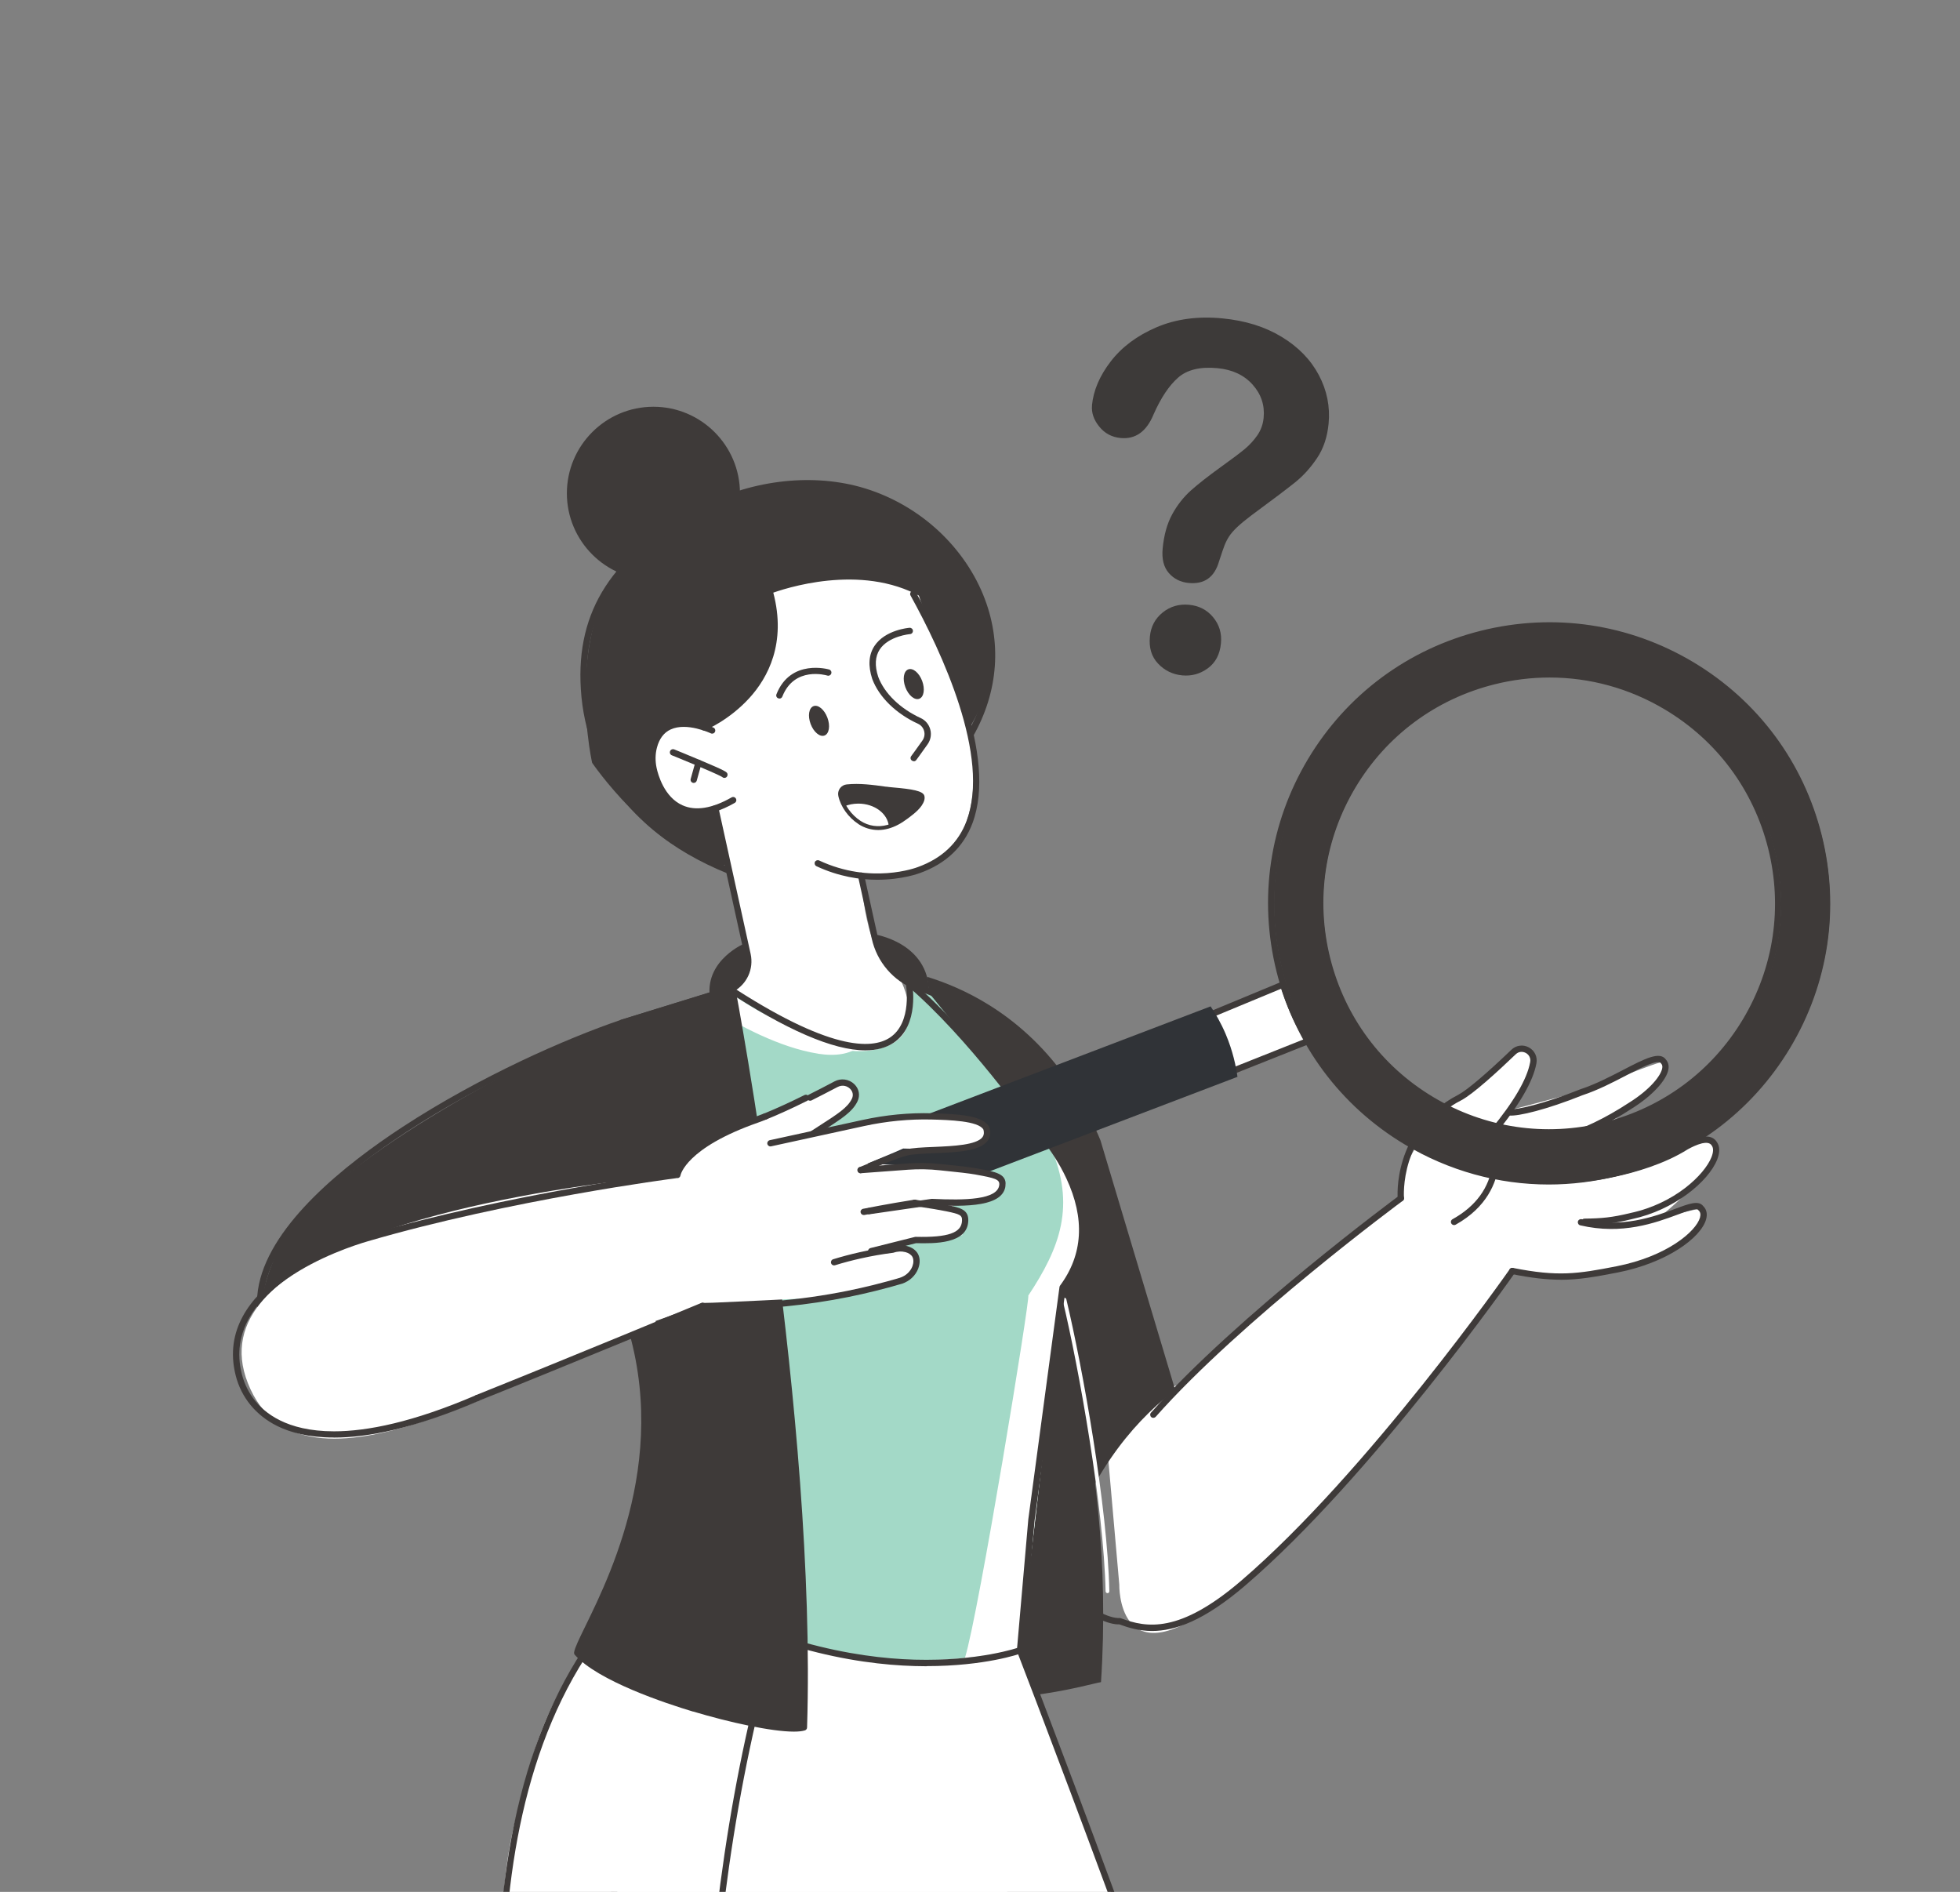 <?xml version="1.0" encoding="UTF-8"?>
<svg id="Layer_2" data-name="Layer 2" xmlns="http://www.w3.org/2000/svg" xmlns:xlink="http://www.w3.org/1999/xlink" viewBox="0 0 303.47 292.89">
  <rect x="0" y="0" width="303.47" height="292.89" fill="#808080" stroke="none"/>
  <defs>
    <style>
      .cls-1 {
        fill: #fff;
      }

      .cls-2 {
        fill: none;
      }

      .cls-3 {
        fill: #3d3a39;
      }

      .cls-4 {
        fill: #303337;
      }

      .cls-5 {
        fill: #3e3a39;
      }

      .cls-6 {
        fill: #a3d9c7;
      }

      .cls-7 {
        clip-path: url(#clippath);
      }
    </style>
    <clipPath id="clippath">
      <rect class="cls-2" width="303.47" height="292.89"/>
    </clipPath>
  </defs>
  <g id="_文字" data-name="文字">
    <g>
      <path class="cls-3" d="M169.07,62.77c.22-2.31,1.19-4.59,2.91-6.82,1.72-2.23,4.07-3.99,7.08-5.28,3-1.28,6.4-1.75,10.21-1.38,3.53.34,6.59,1.29,9.17,2.86,2.58,1.56,4.5,3.54,5.76,5.92,1.26,2.38,1.76,4.89,1.51,7.52-.2,2.07-.79,3.85-1.79,5.33-.99,1.48-2.12,2.73-3.39,3.75-1.27,1.02-3.53,2.73-6.78,5.12-.9.68-1.63,1.28-2.18,1.8-.55.52-.98,1.01-1.27,1.46-.29.45-.52.91-.7,1.37-.18.46-.46,1.28-.84,2.45-.71,2.49-2.28,3.62-4.72,3.38-1.27-.12-2.29-.64-3.08-1.55-.79-.91-1.1-2.18-.94-3.82.2-2.05.68-3.79,1.46-5.23.78-1.44,1.75-2.67,2.9-3.71,1.16-1.03,2.7-2.24,4.63-3.63,1.69-1.21,2.92-2.14,3.68-2.76.76-.63,1.42-1.35,1.98-2.15.56-.81.88-1.71.98-2.71.19-1.95-.38-3.66-1.7-5.14-1.32-1.48-3.13-2.33-5.42-2.55-2.68-.26-4.72.23-6.12,1.46-1.4,1.23-2.66,3.12-3.79,5.67-1.09,2.67-2.8,3.9-5.11,3.68-1.37-.13-2.47-.72-3.32-1.78-.85-1.05-1.21-2.14-1.11-3.26ZM183.06,104.56c-1.49-.14-2.74-.75-3.75-1.82-1.02-1.07-1.44-2.47-1.27-4.2.15-1.54.81-2.78,1.98-3.72,1.17-.94,2.54-1.34,4.1-1.19,1.54.15,2.78.8,3.72,1.94.95,1.15,1.35,2.49,1.2,4.03-.16,1.71-.84,2.99-2.03,3.86-1.19.87-2.5,1.23-3.94,1.1Z"/>
      <g class="cls-7">
        <g id="woman2">
          <g>
            <path class="cls-1" d="M216.9,185.5s-25.13,19.56-33.99,28.9c.26-.26-12.09,2.72-12.09,2.72l2.48,28.18s-.34,14.24,14.31,3.48c1.66-1.13,23.73-17.65,46.55-52,0,0,12.12,3.08,22-1.98,0,0,8.74-3.5,7.19-7.74l-6.61,1.53s10.65-8.25,8.32-11.89c-.21-.11-3.96.83-3.96.83,0,0,5.72-4.73,3.53-6.91-1.06-.23-11.98,4.1-15.08,4.8-.47.12-2.23.04-2.23.04l6.49-5.17s5.33-3.06,3.79-5.87c-.38-.34-10.81,3.99-10.81,3.99l-12.78,3.41s5.64-8.84,1.34-9.91c-.42.61-8.51,7.54-8.51,7.54,0,0-10.66,7.83-9.92,16.08Z"/>
            <g>
              <path class="cls-5" d="M181.96,215.19c-.15.11-.3.23-.45.35-6.55,5.13-13.16,13.31-17.34,26.81-3.87-4.19-11.33-13.47-14.09-27.38-1.53-7.7-1.13-14.35-.44-18.99-2.04-14.92-4.08-29.84-6.11-44.76,2.87.88,6.19,2.24,9.61,4.37,10.54,6.56,15.33,16.28,17.25,20.96,3.86,12.88,7.71,25.76,11.57,38.64Z"/>
              <g>
                <path class="cls-5" d="M178.57,219.5c.14,0,.27-.06.37-.16,13.26-14.97,38-33.26,38.25-33.44.22-.16.26-.47.1-.68-.16-.22-.47-.26-.68-.1-.25.18-25.07,18.53-38.4,33.58-.18.2-.16.51.04.69.09.08.21.12.32.12Z"/>
                <path class="cls-5" d="M178.38,252.5c3.53,0,8.02-1.56,14.41-7.03,19.58-16.78,41.54-48.09,41.76-48.41.15-.22.1-.53-.12-.68-.22-.15-.53-.1-.68.12-.22.31-22.1,31.53-41.59,48.23-9.56,8.19-14.62,7.29-18.61,5.8-.07-.03-.15-.04-.23-.03-.03,0-3.4.29-8.54-5.55-4.78-5.43-12.08-17.37-19.68-43.44-.08-.26-.35-.41-.61-.33-.26.08-.41.35-.33.61,6.11,20.96,13.05,36.18,20.07,44.02,4.92,5.49,8.36,5.7,9.08,5.67,1.5.55,3.14,1.02,5.08,1.02Z"/>
                <path class="cls-5" d="M241.65,198.13c2.81,0,5.31-.45,8.82-1.13,7.54-1.47,12.88-5.34,13.69-8.23.23-.83.07-1.55-.45-2.05-.71-.92-2.16-.39-4.32.42-3.3,1.22-8.29,3.06-14.49,1.61-.26-.06-.53.1-.59.36-.06.26.1.53.36.59,6.49,1.52,11.64-.39,15.05-1.65,1.45-.54,2.96-1.09,3.22-.72.02.03.04.05.07.08.27.24.33.61.2,1.09-.6,2.14-5.12,6.01-12.93,7.54-6.05,1.18-9.02,1.64-16.04.25-.27-.05-.52.12-.57.38-.05.26.12.52.38.57,3.11.62,5.45.88,7.6.88Z"/>
                <path class="cls-5" d="M245.33,189.64s0,0,0,0c2.66-.03,4.36-.17,7.37-.91,6.49-1.39,11.8-5.77,13.17-9.2.43-1.09.43-2.01-.01-2.67-.75-1.28-2.44-1.21-5.02.22,0,0-.02,0-.02.01-6.26,3.95-15.89,5.05-17.05,4.98-.01,0-.02-.01-.03-.01-.25-.1-.53.02-.63.27-.08.2-.02.44.15.57.14.12.3.25,2.27.03,1.35-.15,2.93-.41,4.47-.74,3.16-.68,7.7-1.97,11.34-4.27,1.15-.63,3.14-1.54,3.7-.56,0,.01.01.02.02.03.26.38.23,1.01-.08,1.78-1.08,2.69-5.66,7.14-12.48,8.61-2.95.72-4.53.85-7.17.88-.27,0-.49.23-.48.5,0,.27.22.48.49.48Z"/>
                <path class="cls-5" d="M243.56,183s.02,0,.03,0c5.33-.37,12.85-1.72,18.44-6.02.06-.04.12-.09.17-.13.05-.01.1-.04.15-.07,2.82-1.9,3.9-4.43,3.28-5.69-.23-.52-.58-.88-1.06-1.07-1.33-.53-3.4.37-6.02,1.52-1.02.44-2.07.9-3.2,1.33-4.99,2.13-10.6,3.38-13.97,3.11-.27-.02-.5.18-.53.45-.02.27.18.5.45.53,3.51.28,9.31-1,14.41-3.18,1.13-.43,2.24-.92,3.22-1.34,2.32-1.01,4.31-1.88,5.27-1.5.24.09.41.27.53.56,0,0,0,.02.01.03.32.63-.38,2.68-2.84,4.38-.14.05-.29.17-.47.31-5.4,4.15-12.72,5.46-17.92,5.82-.27.02-.47.25-.45.52.02.26.23.45.49.45Z"/>
                <path class="cls-5" d="M241.34,176.96s.09,0,.14-.02c3.76-1.13,7.53-2.92,11.21-5.34,3.12-1.95,5.39-4.4,5.64-6.1.08-.55-.04-1.03-.35-1.4-.92-1.45-3.31-.2-6.61,1.51-2.04,1.06-4.35,2.26-6.69,3.03,0,0-.02,0-.03.01-5.65,2.27-9.83,3.18-10.87,3.08-.27-.03-.51.17-.53.44-.03.27.17.51.44.53,1.37.14,5.8-.92,11.32-3.14,2.4-.79,4.75-2.01,6.82-3.09,2.31-1.2,4.92-2.56,5.35-1.84.02.03.03.05.05.07.14.15.18.37.14.64-.17,1.15-1.87,3.34-5.2,5.41-3.61,2.37-7.29,4.13-10.96,5.23-.26.08-.41.35-.33.61.06.21.26.35.47.35Z"/>
                <g>
                  <path class="cls-5" d="M216.9,185.99s.03,0,.04,0c.27-.02.47-.26.44-.53,0-.04-.2-2.58.79-5.7,1.33-4.17,4.05-7.34,8.08-9.42,1.83-.96,5.59-4.4,8.43-7.12.52-.5,1.14-.43,1.56-.21.41.22.81.71.68,1.42-.48,2.63-2.54,6.16-6.12,10.49-.17.21-.14.52.07.69.21.17.52.14.69-.07,3.69-4.46,5.82-8.14,6.33-10.93.18-1.01-.28-1.97-1.18-2.46-.9-.48-1.96-.34-2.7.37-3.95,3.78-6.87,6.25-8.21,6.96-5.34,2.76-7.61,6.98-8.57,10.03-1.04,3.3-.83,5.93-.82,6.04.02.25.24.45.49.45Z"/>
                  <path class="cls-5" d="M225.14,189.66c.08,0,.16-.02.24-.06,4.87-2.72,6.31-6.52,6.67-9.24.39-2.93-.37-5.2-.4-5.29-.09-.26-.36-.39-.62-.3-.26.09-.39.36-.3.62,0,.02.72,2.18.35,4.89-.49,3.61-2.57,6.46-6.18,8.47-.24.13-.32.43-.19.66.09.16.26.25.43.25Z"/>
                </g>
              </g>
            </g>
          </g>
          <g>
            <circle class="cls-5" cx="101.18" cy="76.37" r="12.91"/>
            <path class="cls-5" d="M87.77,76.37c0-7.39,6.01-13.4,13.4-13.4,7.39,0,13.4,6.01,13.4,13.4,0,7.39-6.01,13.4-13.4,13.4-7.39,0-13.4-6.01-13.4-13.4ZM88.75,76.37c0,6.85,5.57,12.42,12.42,12.42,6.85,0,12.42-5.57,12.42-12.42,0-6.85-5.57-12.42-12.42-12.42s-12.42,5.57-12.42,12.42Z"/>
          </g>
          <path class="cls-5" d="M135.33,76.37s28.75,13.53,14.71,36.41c-.4-1.64-8.56-21.51-8.56-21.51,0,0-11.29-4.38-22.34.17.16.6,13.91,29.12-7.51,42.82-10.92-2.9-19.95-16.17-19.95-16.17,0,0-6.29-27.85,12.04-36.25.74-.49,14.93-11.46,31.62-5.48Z"/>
          <path class="cls-5" d="M141.92,152.74s15.99,22.88,24.18,57.6c3.49,14.82,5.57,31.8,4.37,50.08-2,.33-12.81,3.67-24.1,2,.06-1.34-4.45-109.68-4.45-109.68Z"/>
          <g>
            <g>
              <path class="cls-1" d="M98.81,271.81c-18.35,53.89,36.01,82.19,55.51,138.62,13.36,38.67,37.85,114.18,37.66,113.73,0,0,42.7-14.13,41.92-15.97-14.16-62.25-20.68-90.83-29.48-120.59-13.29-44.95-38.73-111.96-47.17-133.88l-58.44,18.09Z"/>
              <path class="cls-5" d="M191.98,524.65c.06,0,.12-.01.18-.03,0,0,.02,0,.02,0,.77-.25,10.65-3.53,20.52-7.04,20.89-7.41,21.41-8.55,21.63-9.04.07-.16.08-.32.04-.47-13.71-60.28-20.6-90.54-29.48-120.59-13.4-45.31-39.5-113.96-47.18-133.92-.1-.25-.38-.38-.63-.28-.25.1-.38.38-.28.63,7.68,19.95,33.77,88.57,47.15,133.84,8.87,30.01,15.32,58.36,29.45,120.44-.5.52-3.71,2.34-21.24,8.55-8.9,3.15-17.75,6.11-19.86,6.81-.03-.11-.08-.24-.12-.38-.18-.56-.45-1.39-.79-2.46-.69-2.13-1.69-5.22-2.93-9.05-1.75-5.38-5.35-16.43-9.82-30.06-7.02-21.39-16.86-51.12-23.84-71.33-7.36-21.31-19.46-38.31-31.16-54.75-19.16-26.93-35.71-50.18-24.34-83.55.09-.26-.05-.53-.31-.62-.26-.09-.53.05-.62.31-5.27,15.48-5.02,29.75.78,44.91,5.18,13.51,14.17,26.15,23.69,39.52,11.66,16.39,23.72,33.33,31.04,54.51,13.4,38.77,37.26,112.48,37.64,113.68,0,.03.02.06.03.09.08.18.26.3.45.3Z"/>
            </g>
            <g>
              <g>
                <path class="cls-1" d="M89.52,520.66c12.89,2.59,45.55,3,45.44,1.06,0,0,20.2-161.52,21.38-244.25.07-5.05.92-23.75.92-23.75,0,0-12.19,3.61-16.95,2.82-10.04-1.65-24.52-2.36-36.95-14.55-2.73,2-18.35,14.35-22.36,35.93-8.68,23.56,1.42,73.35,5,133.74,2.7,45.53,2.73,89.42,3.53,109Z"/>
                <path class="cls-5" d="M121.83,523.43c6.99,0,12.44-.36,13.35-1.15.21-.18.26-.39.27-.52.17-1.22,5.01-35.28,9.8-78.93,4.48-40.83,9.85-98.66,9.93-142.24,0,0,0-.02,0-.02,0-.18-.16-4.4,3.53-6.45.24-.13.32-.43.19-.66-.13-.24-.43-.32-.66-.19-4.16,2.31-4.05,6.99-4.03,7.34-.09,43.54-5.45,101.31-9.93,142.12-4.75,43.25-9.54,77.07-9.79,78.86-.92.57-7.54,1.04-18.34.8-8.32-.19-19.48-.84-26.15-2.12-1.17-28.72-1.4-45.2-1.6-59.74-.16-11.69-.3-21.78-.89-35.85l-5.36-67.77c-.04-1.84-.47-4.94-1.05-9.22-3.25-23.83-10.85-79.53,22.26-105.06,1.28.95,6.49,4.64,14.64,7.77,8.66,3.33,22.52,6.69,39.34,3.82.27-.05.45-.3.4-.56-.05-.27-.3-.45-.56-.4-16.59,2.82-30.25-.48-38.79-3.76-9.26-3.55-14.67-7.83-14.72-7.87-.17-.14-.42-.14-.6,0-14.56,11.07-23.11,29.21-25.4,53.91-1.89,20.32.84,40.33,2.48,52.29.56,4.11,1,7.35,1.04,9.13,0,0,0,.02,0,.03l5.36,67.76c.58,14.04.72,24.13.88,35.81.2,14.61.43,31.18,1.62,60.15,0,.23.17.41.39.46,7.15,1.43,21.61,2.29,32.4,2.29Z"/>
              </g>
              <path class="cls-5" d="M111.29,502.58c.26,0,.48-.21.49-.47.95-33.28-.15-64.08-1.22-93.87-2.07-57.9-3.86-107.91,10.06-155.59.08-.26-.07-.53-.33-.61-.26-.08-.53.07-.61.33-6.39,21.87-9.9,45.52-11.06,74.46-1.03,25.84-.07,52.85.95,81.44,1.06,29.77,2.17,60.56,1.22,93.8,0,.27.2.49.47.5,0,0,0,0,.01,0Z"/>
            </g>
          </g>
          <path class="cls-6" d="M140.73,152.19s1.19.55,3.12,1.54c12.97,16.13,18.03,21.09,22.48,30.37,1.73,3.6,2.73,8.33-2.22,15.8.35.12-6.15,55.3-6.15,55.3,0,0-29.52,8.47-56.94-10.81,0,0,8.51-19.77-2.17-44.22.12.17,2.33-36.74.79-39.53-.53.32,10.52-3.24,13.72-7.56,0,0,9.24,6.97,17.9,8.76,11.12,2.29,9.68-8.99,9.47-9.65Z"/>
          <g>
            <path class="cls-1" d="M126.7,163.13c-6.04-.93-12.55-4.54-16.02-6.69.97-.89,1.79-1.81,2.32-2.75,0,0,9.76,7,18.54,8.35.47.07.91.11,1.34.14-1.36.94-3.34,1.39-6.18.96Z"/>
            <path class="cls-1" d="M159.21,200.58c4.95-7.47,7.38-13.95,3.45-23.04-.78-1.81,2.16,3.44,3.68,6.56,1.75,3.59,2.73,8.33-2.22,15.8.35.12-6.15,55.3-6.15,55.3,0,0-3.24.93-8.57,1.47,2.12-6.76,10.16-55.97,9.81-56.1Z"/>
          </g>
          <path class="cls-5" d="M96.3,158.35c-2.39.84-9.71,3.77-9.71,3.77,0,0-34.46,16.2-42.78,30.03-2.71,4.51-8.74,20.84,6.12,20.15.27-.04,18.55-3.75,18.55-3.75l30.45-9.66-2.63-40.53Z"/>
          <path class="cls-5" d="M143.47,257.94c9.04,0,14.4-1.89,14.64-1.98.25-.09.39-.37.29-.63-.09-.25-.37-.39-.63-.29-.06.02-6.19,2.18-16.17,1.9-9.15-.26-23.49-2.7-39.98-12.75,1.65-4.45,2.56-12.17,2.38-20.32-.21-9.65-1.89-18.14-4.72-23.91-.12-.24-.41-.34-.65-.22-.24.12-.34.41-.22.65,5.97,12.19,5.58,35.24,2.16,43.83-.09.22,0,.47.2.6,16.85,10.36,31.52,12.85,40.86,13.11.63.02,1.24.03,1.84.03Z"/>
          <g>
            <path class="cls-5" d="M125.96,138.47c-2.85-.01-11.35-1.54-19.39-6.2-7.13-4.12-15.8-11.92-16.64-25.61-.75-12.18,4.87-20.82,18.2-28.04,7.76-4.2,17.11-5.41,25.02-3.24,4.2,1.16,8.19,3.31,11.52,6.23,3.31,2.9,5.92,6.5,7.53,10.41,2.98,7.24,2.42,15.07-1.58,22.05-.04.06-3.7,6.38-8.75,12.65-6.28,7.8-11.62,11.75-15.87,11.75h-.03ZM108.6,79.48c-12.95,7.01-18.41,15.38-17.69,27.12l-.49.03.49-.03c1.54,25.08,29.9,30.87,35.05,30.89,0,0,.02,0,.02,0,3.89,0,9.11-3.94,15.11-11.39,5-6.22,8.63-12.46,8.66-12.52,3.85-6.71,4.39-14.23,1.53-21.19-3.15-7.66-10.21-13.82-18.4-16.07-2.51-.69-5.16-1.03-7.87-1.03-5.57,0-11.35,1.43-16.42,4.18Z"/>
            <path class="cls-1" d="M119.14,91.45s12.75-5.01,23.09.19c-.48.81,5.83,13,6.99,17.82-.09.04,8.94,28.16-15.89,26.09,0,0,.45,12.95,5.8,15.57.05.04,5.93,10.45-4.84,11.56-9.47.97-20.93-9.6-20.93-9.6,0,0,3.42-5.39.26-14.96-.1-.45-2.86-12.99-2.86-12.99,0,0-7.02,3.55-9.58-6.15-.1-.56.1-9.55,7.8-6.38,0,0,14.35-6.1,10.15-21.15Z"/>
            <g>
              <path class="cls-5" d="M135.82,136.2c3.85,0,6.49-.99,6.67-1.06,3.99-1.45,6.71-4.04,8.08-7.7,3.87-10.32-3.81-26.81-8.74-35.72-.13-.24-.43-.32-.66-.19-.24.13-.32.43-.19.66,4.84,8.76,12.41,24.95,8.68,34.9-1.27,3.38-3.8,5.78-7.51,7.13-.3.12-7.31,2.75-15.33-1.01-.24-.11-.54,0-.65.24-.11.24,0,.54.24.65,3.45,1.61,6.73,2.1,9.42,2.1Z"/>
              <path class="cls-5" d="M107.96,126.12c1.73,0,3.68-.61,5.8-1.82.23-.13.32-.43.18-.67-.13-.23-.43-.32-.67-.18-3.01,1.72-5.57,2.13-7.6,1.22-2.84-1.27-3.79-4.76-4.01-5.8-.22-1.04-.21-2.12.05-3.11.36-1.39,1.08-2.35,2.13-2.83,2.51-1.16,6.17.58,6.21.6.24.12.54.02.65-.23.12-.24.02-.53-.23-.65-.17-.08-4.11-1.96-7.04-.61-1.33.61-2.23,1.78-2.67,3.48-.3,1.14-.32,2.37-.06,3.56.25,1.15,1.31,5.02,4.57,6.48.83.37,1.72.55,2.68.55Z"/>
              <path class="cls-5" d="M111.8,120.28c-.14-.09-.79-.44-3.85-1.73-1.95-.82-3.91-1.62-3.93-1.62-.25-.1-.37-.39-.27-.64.1-.25.39-.37.64-.27.02,0,1.99.81,3.94,1.63,4.15,1.74,4.19,1.87,4.29,2.12.09.25-.03.53-.29.63-.06.02-.11.03-.17.03-.14,0-.27-.06-.36-.16ZM111.7,120.12h0s0,0,0,0Z"/>
              <path class="cls-5" d="M107.41,121.21c.21,0,.41-.14.47-.36l.73-2.62c.07-.26-.08-.53-.34-.6-.26-.07-.53.08-.6.34l-.73,2.62c-.07.26.08.53.34.6.04.01.09.02.13.02Z"/>
              <path class="cls-5" d="M120.68,108.15c.19,0,.38-.12.45-.31,1.86-4.72,6.76-3.32,6.97-3.25.26.08.53-.07.61-.33.08-.26-.07-.53-.33-.61-.06-.02-5.96-1.73-8.16,3.83-.1.25.02.53.28.63.06.02.12.03.18.03Z"/>
              <path class="cls-5" d="M141.48,117.86c.15,0,.3-.07.39-.2,0-.01.92-1.24,1.77-2.46.46-.67.61-1.5.39-2.29-.21-.77-.75-1.41-1.47-1.74-3.17-1.45-5.63-3.83-6.58-6.38-.57-1.72-.49-3.16.24-4.26,1.38-2.07,4.65-2.36,4.68-2.36.27-.02.47-.26.45-.53-.02-.27-.26-.47-.52-.45-.15.01-3.77.32-5.42,2.79-.91,1.36-1.03,3.09-.36,5.13,1.04,2.8,3.69,5.39,7.09,6.94.46.21.8.61.94,1.11.14.5.05,1.04-.25,1.47-.84,1.2-1.74,2.42-1.75,2.43-.16.22-.12.52.1.68.09.07.19.1.29.1Z"/>
              <path class="cls-5" d="M125.51,112.08c.47,1.26,1.43,2.06,2.15,1.79s.92-1.5.45-2.76-1.43-2.06-2.15-1.79c-.72.27-.92,1.5-.45,2.76Z"/>
              <path class="cls-5" d="M140.18,106.39c.47,1.26,1.43,2.06,2.15,1.79s.92-1.5.45-2.76c-.47-1.26-1.43-2.06-2.15-1.79-.72.27-.92,1.5-.45,2.76Z"/>
              <path class="cls-5" d="M146.36,154.97c.2,0,.38-.12.46-.31.1-.25-.03-.53-.28-.63l-4.45-1.74c-3.14-1.23-5.44-3.92-6.17-7.21l-2.12-9.62c-.06-.26-.32-.43-.58-.37-.26.06-.43.32-.37.58l2.12,9.62c.79,3.61,3.32,6.57,6.77,7.91l4.45,1.74c.06.02.12.03.18.03Z"/>
            </g>
            <path class="cls-5" d="M108.98,113.09c.06,0,.12-.01.19-.04.15-.06,3.75-1.57,6.87-5,2.84-3.12,5.75-8.47,3.69-16.3,3.31-1.15,15.59-4.74,24.62,1.75.22.16.52.11.68-.11.16-.22.11-.52-.11-.68-9.87-7.1-23.35-2.68-25.95-1.72-.24.09-.37.35-.3.59,1.73,6.12.61,11.43-3.33,15.79-2.97,3.28-6.5,4.77-6.54,4.78-.25.1-.37.39-.27.64.08.19.26.3.45.3Z"/>
          </g>
          <path class="cls-5" d="M45.42,212.58c.13,0,.26-.05.36-.16.18-.2.17-.51-.03-.69-4.09-3.78-5.67-8.06-4.68-12.73,1.92-9.09,12.94-17.93,21.84-23.75,11.84-7.74,25.1-13.57,33.55-16.45l17.04-5.26s.06-.02.09-.04c2.08-1.16,3.14-3.5,2.63-5.83l-4.98-22.64c-.06-.26-.32-.43-.58-.37-.26.06-.43.32-.37.58l4.98,22.64c.42,1.89-.43,3.79-2.11,4.75l-17.01,5.25c-8.52,2.9-21.86,8.77-33.78,16.56-9.06,5.92-20.27,14.95-22.27,24.36-1.07,5.03.61,9.62,4.97,13.65.09.09.21.13.33.13Z"/>
          <path class="cls-5" d="M48.57,212.78c9.22,0,22.11-4.27,34.61-8.41,6.05-2,12.31-4.08,17.96-5.59.26-.07.42-.34.35-.6-.07-.26-.34-.42-.6-.35-5.68,1.52-11.95,3.6-18.02,5.61-13.93,4.61-28.34,9.38-37.39,8.17-.27-.04-.51.15-.55.42-.04.27.15.51.42.55,1.01.14,2.09.2,3.21.2Z"/>
          <path class="cls-5" d="M113.36,153.08s12.63,66.26,11.1,114.35c-4.2,1.34-29.48-5.28-35.09-11.55,1.62-5.87,18.17-28.34,6.28-56.04-.14.04.66-41.5.66-41.5l17.06-5.27Z"/>
          <path class="cls-5" d="M107.31,264.98c-4.3-1.29-14.69-4.74-18.3-8.77-.1-.11-.14-.26-.12-.41.12-.73.76-2.03,1.72-4,4.27-8.73,14.25-29.15,4.63-51.68-.1-.16-.1-.51-.09-2.1,0-1.08.03-2.67.06-4.72.05-3.45.13-8.25.23-14.26.18-10.24.38-20.61.38-20.71,0-.21.14-.4.34-.46l17.06-5.27c.13-.04.28-.02.4.05.12.07.2.19.23.33.13.66,12.62,66.87,11.11,114.46,0,.21-.14.39-.34.45-.41.13-1,.19-1.71.19-3.45,0-9.99-1.43-15.59-3.11ZM112.98,153.71l-16.2,5c-.27,13.81-.73,39.4-.66,41.01,9.82,22.95-.31,43.66-4.64,52.51-.76,1.56-1.39,2.84-1.58,3.51,2.53,2.63,9.1,5.71,17.68,8.3,7.22,2.17,14.07,3.42,16.4,3,1.36-45.17-9.81-106.93-11-113.34Z"/>
          <path class="cls-5" d="M115.36,146.02s-6.05,2.49-5.48,8.13c.13-.04,9.04-.63,5.48-8.13Z"/>
          <path class="cls-1" d="M171.47,246.65s0,0,0,0c.16,0,.29-.14.29-.3-.27-13.02-4.14-34.67-6.66-45.21-.04-.16-.2-.25-.35-.22-.16.04-.25.2-.22.35,2.52,10.51,6.37,32.11,6.65,45.08,0,.16.13.29.29.29Z"/>
          <path class="cls-5" d="M157.94,255.99c.25,0,.46-.19.49-.45l1.76-20.17,4.81-35.86c3.66-5.02,4-11.07.99-17.51-2.17-4.65-5.31-7.89-5.68-8.26-.55-.78-9.9-13.95-19.26-21.93-.21-.18-.51-.15-.69.05-.18.21-.15.51.05.69,9.51,8.1,19.03,21.64,19.12,21.78.02.02.04.05.06.07.03.03,3.34,3.34,5.52,8.04,2.9,6.22,2.57,11.8-.98,16.59-.05.07-.08.14-.09.23l-4.83,35.99s0,.02,0,.02l-1.76,20.18c-.02.27.18.51.44.53.01,0,.03,0,.04,0Z"/>
          <path class="cls-1" d="M94.62,202.53s.04,0,.06,0c.16-.03.26-.19.22-.35-.04-.17-.96-4.26-4.27-5.37-.15-.05-.32.03-.37.18-.05.15.03.32.18.37,2.99,1.01,3.88,4.9,3.89,4.94.03.14.15.23.29.23Z"/>
          <path class="cls-5" d="M135.33,144.64s8.52,1.21,8.52,9.08c-.6-.04-7.77-3.41-8.52-9.08Z"/>
          <g>
            <path class="cls-1" d="M182.92,159.13l17.16-7.15,3.17,8.58-22.73,9.55c-.87-2.17-.71-7.37,2.4-10.98Z"/>
            <path class="cls-5" d="M198.56,150.3c5.77,23.05,29.13,37.06,52.18,31.29,23.05-5.77,37.06-29.13,31.29-52.18-5.77-23.05-29.13-37.06-52.18-31.29-23.05,5.77-37.06,29.13-31.29,52.18ZM231.69,105.48c18.99-4.75,38.23,6.79,42.98,25.78,4.75,18.99-6.79,38.23-25.78,42.98-18.99,4.75-38.23-6.79-42.98-25.78-4.75-18.99,6.79-38.23,25.78-42.98Z"/>
            <path class="cls-5" d="M179.64,170.29c-.99-2.46-.67-7.82,2.48-11.48.05-.06.11-.1.18-.13l16.18-6.71c.13-.05.27-.05.4,0,.12.06.22.17.26.3.42,1.39.93,2.77,1.51,4.09.68,1.56,1.48,3.08,2.37,4.52.08.12.09.27.05.41-.05.14-.15.25-.28.3l-22.51,8.95c-.06.02-.12.03-.18.03-.19,0-.38-.12-.45-.31ZM199.75,156.76c-.52-1.2-.99-2.44-1.39-3.69l-15.58,6.46c-2.61,3.1-3.05,7.59-2.4,9.92l21.49-8.55c-.79-1.34-1.51-2.73-2.13-4.15Z"/>
            <path class="cls-5" d="M217.48,177.17c-9.97-5.98-17.01-15.48-19.83-26.75-2.82-11.28-1.08-22.97,4.89-32.94,5.98-9.97,15.48-17.01,26.75-19.83,11.28-2.82,22.97-1.08,32.94,4.89,9.97,5.98,17.01,15.48,19.83,26.75,2.82,11.28,1.08,22.97-4.89,32.94-5.98,9.97-15.48,17.01-26.75,19.83-3.53.88-7.09,1.32-10.64,1.32-7.78,0-15.45-2.11-22.3-6.21ZM229.54,98.59c-22.75,5.69-36.63,28.84-30.94,51.59,5.69,22.75,28.84,36.63,51.59,30.94,22.75-5.69,36.63-28.84,30.94-51.59-4.83-19.3-22.21-32.22-41.27-32.22-3.41,0-6.87.41-10.32,1.28ZM221.38,170.67c-8.23-4.94-14.05-12.78-16.38-22.09l.47-.12-.47.12c-2.33-9.31-.89-18.97,4.04-27.2,4.94-8.23,12.78-14.05,22.09-16.38,9.31-2.33,18.97-.89,27.2,4.04,8.23,4.94,14.05,12.78,16.38,22.09,2.33,9.31.89,18.97-4.04,27.2-4.94,8.23-12.78,14.05-22.09,16.38-2.91.73-5.86,1.09-8.79,1.09-6.43,0-12.76-1.74-18.42-5.13ZM231.38,105.95c-9.06,2.27-16.69,7.92-21.49,15.93-4.8,8.01-6.2,17.4-3.93,26.46,2.27,9.06,7.92,16.69,15.93,21.49,8.01,4.8,17.4,6.2,26.46,3.93,9.06-2.27,16.69-7.92,21.49-15.93,4.8-8.01,6.2-17.4,3.93-26.46-2.27-9.06-7.92-16.69-15.93-21.49-5.5-3.3-11.66-4.99-17.91-4.99-2.85,0-5.71.35-8.55,1.06Z"/>
            <path class="cls-4" d="M87.77,206.3l103.83-39.59c-.23-1.66-.72-4.01-1.83-6.63-.75-1.76-1.59-3.19-2.33-4.28-34.61,13.2-69.22,26.39-103.83,39.59.77,1.87,1.53,3.8,2.29,5.8.66,1.74,1.28,3.44,1.87,5.11Z"/>
          </g>
          <path class="cls-5" d="M133.98,162.61c1.74,0,3.2-.39,4.36-1.16,4.08-2.72,2.92-9.08,2.87-9.35-.05-.27-.31-.44-.57-.39-.26.05-.44.31-.39.57.01.06,1.08,6-2.46,8.35-2.84,1.89-9.51,1.99-25.12-8.3-.23-.15-.53-.09-.68.14-.15.23-.09.53.14.68,9.56,6.29,16.87,9.46,21.85,9.46Z"/>
          <g>
            <path class="cls-1" d="M105.16,180.83s4.83-5.3,10.17-6.8c.78-.3,15.11-6.22,15.11-6.22.69.27,1.56.74,1.75,1.53.37,1.54-1.33,3.42-2.67,4.35-1.42.99-2.18.78-2.57,1.55-.75,1.47,1.61,3.07,1.65,4.83.09,4.86-15.2,7.58-22.36,6.91-1.01-.09-1.07-6.15-1.07-6.15Z"/>
            <path class="cls-5" d="M118.49,173.34c.06,0,.12-.01.18-.04,1.76-.71,4.07-1.76,6.33-2.89.24-.12.34-.41.22-.66-.12-.24-.41-.34-.66-.22-2.24,1.12-4.53,2.16-6.26,2.86-.25.1-.37.39-.27.64.08.19.26.31.45.31Z"/>
            <path class="cls-5" d="M122.5,178.21c.1,0,.19-.03.28-.09,1.79-1.23,3.32-2.21,4.55-3,3-1.93,4.65-2.99,5.43-4.6.45-.93.26-1.96-.49-2.68-.82-.79-2.06-.96-3.07-.42-1.42.75-2.76,1.45-3.99,2.06-.24.12-.34.41-.22.66.12.24.41.34.66.22,1.24-.62,2.59-1.32,4.02-2.07.8-.42,1.54-.13,1.94.26.44.43.55,1.01.29,1.55-.66,1.37-2.14,2.32-5.08,4.21-1.23.79-2.76,1.78-4.57,3.02-.22.15-.28.46-.13.68.09.14.25.21.4.21Z"/>
            <path class="cls-1" d="M94.13,183.08s.05.07.07.11l11.23-1.72,20.42-6.23s22.4-5.57,27.11-.64c-.02-.15,2.24,3.65-13.12,3.21-.91.44-5.56,2.34-5.56,2.34l7.08.34s23.98.57,9.92,5.77c-.01,0,.11.04.32.1-1.18-.03-2.36-.05-3.54-.05-.7,0-.7,1.09,0,1.09.31,0,.62,0,.93,0v3.83c-.06,0-.13,0-.19,0-.48.12-1.56.35-2.87.62-.06-.03-.13-.04-.21-.04-1.13,0-2.24-.02-3.37-.06-.76-.03-1.58-.04-2.25.35-.19.11-.27.29-.26.46-.06.03-.12.06-.18.09-.22.12-.29.32-.26.52-1,.2-1.65.33-1.65.33,0,0,1.81.21,4.15.56v.37s-.11,0-.11,0v1.91c-.02.14-.04.28-.07.42-.04.02-.08.04-.12.06-.1,0-.2.05-.28.14-.38.18-.75.37-1.13.52-1.1.44-2.17.89-3.16,1.55-.05.03-.09.07-.12.12-1.11.12-2.13.6-3.18.96h-1.55v.36c-.05,0-.11.01-.16.02-.12,0-.22.05-.3.11-6.79.44-22.4,1.13-22.4,1.13l-7.84,2.79c.11.29.23.57.36.85-.32.12-.62.22-.86.29-19.27,5.89-54.26,29.58-62.6,8.47-7.93-20.07,34.64-28.28,55.75-31.08Z"/>
            <g>
              <path class="cls-5" d="M73.89,216.93c.06,0,.12-.01.18-.04,14.12-5.66,34.68-14.18,34.88-14.27.25-.1.37-.39.26-.64-.1-.25-.39-.37-.64-.26-.21.09-20.76,8.61-34.87,14.26-.25.1-.37.38-.27.64.08.19.26.31.45.31Z"/>
              <path class="cls-5" d="M51.69,222.56c5.27,0,12.51-1.42,22.4-5.67.25-.11.36-.39.26-.64-.11-.25-.39-.36-.64-.26-9.77,4.2-16.87,5.6-22,5.6-3.75,0-6.44-.75-8.34-1.69-3.89-1.92-5.37-4.98-5.93-7.2-3.31-13.14,15.64-19.4,19.47-20.52,22.02-6.44,47.4-9.73,47.66-9.76.27-.03.46-.28.42-.55-.03-.27-.28-.46-.55-.42-.25.03-25.72,3.33-47.81,9.79-3.98,1.16-23.67,7.68-20.14,21.69.86,3.43,3.15,6.21,6.44,7.84,2.01.99,4.84,1.78,8.76,1.78Z"/>
            </g>
            <path class="cls-5" d="M104.88,182.39c.24,0,.45-.18.48-.42.01-.08.84-4.26,12-8.17.38-.13.82-.3,1.3-.5.25-.1.37-.39.27-.64-.1-.25-.38-.37-.64-.27-.47.19-.89.35-1.26.48-11.9,4.17-12.62,8.76-12.65,8.96-.03.27.15.51.42.55.02,0,.04,0,.06,0Z"/>
            <path class="cls-5" d="M111.96,202.72c6.55,0,13.06-.65,19.42-1.93,2.77-.56,5.55-1.25,8.27-2.05,0,0,.01,0,.02,0,1.18-.41,2.09-1.26,2.5-2.35.31-.82.3-1.65-.05-2.28-.64-1.16-2.4-1.64-4.03-1.12-1.68.21-3.37.51-5.02.88-1.37.31-2.74.67-4.07,1.08-.26.08-.4.35-.32.61.08.26.35.4.61.32,1.31-.41,2.66-.76,4-1.06,1.64-.37,3.31-.66,4.97-.87.03,0,.07-.01.1-.02,1.33-.45,2.54-.01,2.91.65.2.37.2.92,0,1.46-.31.81-1,1.46-1.9,1.77-2.69.79-5.44,1.48-8.17,2.03-7.31,1.48-14.85,2.1-22.39,1.86-.27-.01-.5.2-.5.47,0,.27.2.5.47.5,1.07.03,2.14.05,3.2.05Z"/>
            <g>
              <path class="cls-5" d="M134.88,194.19s.08,0,.12-.01l6.84-1.72c2.81.06,7.94.15,8.08-3.44.07-1.77-1.25-2.04-3.24-2.46l-.11-.02c-1.1-.23-2.44-.43-3.73-.63-.38-.06-.76-.12-1.14-.18-.27-.04-.52.14-.56.41-.04.27.14.52.41.56.38.06.76.12,1.15.18,1.34.2,2.6.4,3.68.62l.11.02c2.12.44,2.5.59,2.46,1.46-.07,1.89-2.15,2.61-7.15,2.5-.04,0-.09,0-.13.01l-6.9,1.73c-.26.07-.42.33-.36.59.06.22.25.37.47.37Z"/>
              <path class="cls-5" d="M133.72,188.1s.06,0,.1,0c.04,0,3.92-.78,7.89-1.4.27-.04.45-.29.41-.56-.04-.27-.29-.45-.56-.41-3.98.62-7.89,1.4-7.93,1.41-.26.05-.44.31-.38.57.05.23.25.39.48.39Z"/>
            </g>
            <path class="cls-5" d="M134.52,187.99s.05,0,.07,0l9.74-1.41c5.34.25,11.05.24,11.36-3.07.17-1.8-1.53-2.1-4.35-2.61l-.15-.03c-1.12-.2-2.75-.37-4.32-.53-.41-.04-.83-.09-1.23-.13-1.7-.18-3.43-.21-5.12-.09l-7.31.54c-.27.02-.47.25-.45.52.02.27.26.47.52.45l7.31-.54c1.63-.12,3.3-.09,4.94.09.41.04.82.09,1.24.13,1.56.16,3.17.33,4.25.52l.15.03c2.94.53,3.62.74,3.55,1.56-.22,2.35-5.37,2.42-10.38,2.18-.03,0-.06,0-.09,0l-9.79,1.42c-.27.04-.45.29-.41.55.04.24.24.42.48.42Z"/>
            <path class="cls-5" d="M133.24,181.63c.06,0,.13-.01.19-.04l.46-.19c2.26-.95,5.07-2.13,6.5-2.49.98-.25,2.57-.31,4.26-.38,3.49-.14,7.09-.29,8.28-1.94.4-.56.49-1.24.27-2.01,0-.03-.02-.05-.03-.07-.85-1.8-4.67-2.05-8.84-2.16-3.57-.1-7.19.25-10.76,1.03l-14.39,3.14c-.26.06-.43.32-.37.58.06.26.32.43.58.37l14.39-3.14c3.49-.76,7.03-1.1,10.52-1.01,2.54.07,7.24.19,7.97,1.57.12.46.08.83-.13,1.13-.91,1.26-4.58,1.41-7.52,1.54-1.74.07-3.38.14-4.45.41-1.5.38-4.35,1.58-6.64,2.54l-.46.19c-.25.1-.37.39-.26.64.08.19.26.3.45.3Z"/>
          </g>
          <g>
            <path class="cls-5" d="M131.13,121.73c-.7.07-1.18.74-1.03,1.43.36,1.66,1.57,3.24,2.98,4.16,1.33.86,2.92,1.09,4.44.66,1.03-.29,1.97-.83,2.82-1.47.9-.68,2.17-1.58,2.51-2.71.05-.16.06-.36.01-.53-.25-.89-4.55-1.04-5.62-1.19-1.99-.27-4.09-.57-6.1-.36Z"/>
            <g>
              <path class="cls-1" d="M130.74,124.83c.65-.27,1.38-.42,2.16-.42,2.51,0,4.56,1.56,4.72,3.53-.04.01-.08.03-.12.04-1.52.43-3.11.2-4.44-.66-.92-.6-1.76-1.49-2.33-2.49Z"/>
              <path class="cls-5" d="M132.91,127.57c-1.56-1.01-2.75-2.68-3.11-4.34-.09-.41,0-.85.25-1.19.25-.34.63-.56,1.04-.6h0c2.02-.21,4.08.07,6.07.35h.1c.21.04.56.07.96.11,3.01.26,4.69.54,4.9,1.3.06.21.05.46-.01.69-.34,1.16-1.57,2.08-2.46,2.75l-.15.11c-.99.75-1.95,1.25-2.91,1.52-.53.15-1.07.23-1.6.23-1.08,0-2.14-.31-3.08-.92ZM131.16,122.02c-.25.03-.48.15-.63.36-.15.21-.2.47-.15.72.32,1.5,1.44,3.06,2.85,3.98,1.25.81,2.74,1.03,4.2.62.9-.25,1.79-.72,2.72-1.42l.15-.12c.87-.66,1.96-1.47,2.25-2.44.04-.12.04-.26.01-.36-.1-.34-1.57-.64-4.39-.88-.43-.04-.77-.07-.99-.1h-.1c-1.49-.22-3.02-.43-4.53-.43-.47,0-.94.02-1.41.07Z"/>
            </g>
          </g>
        </g>
      </g>
    </g>
  </g>
</svg>
